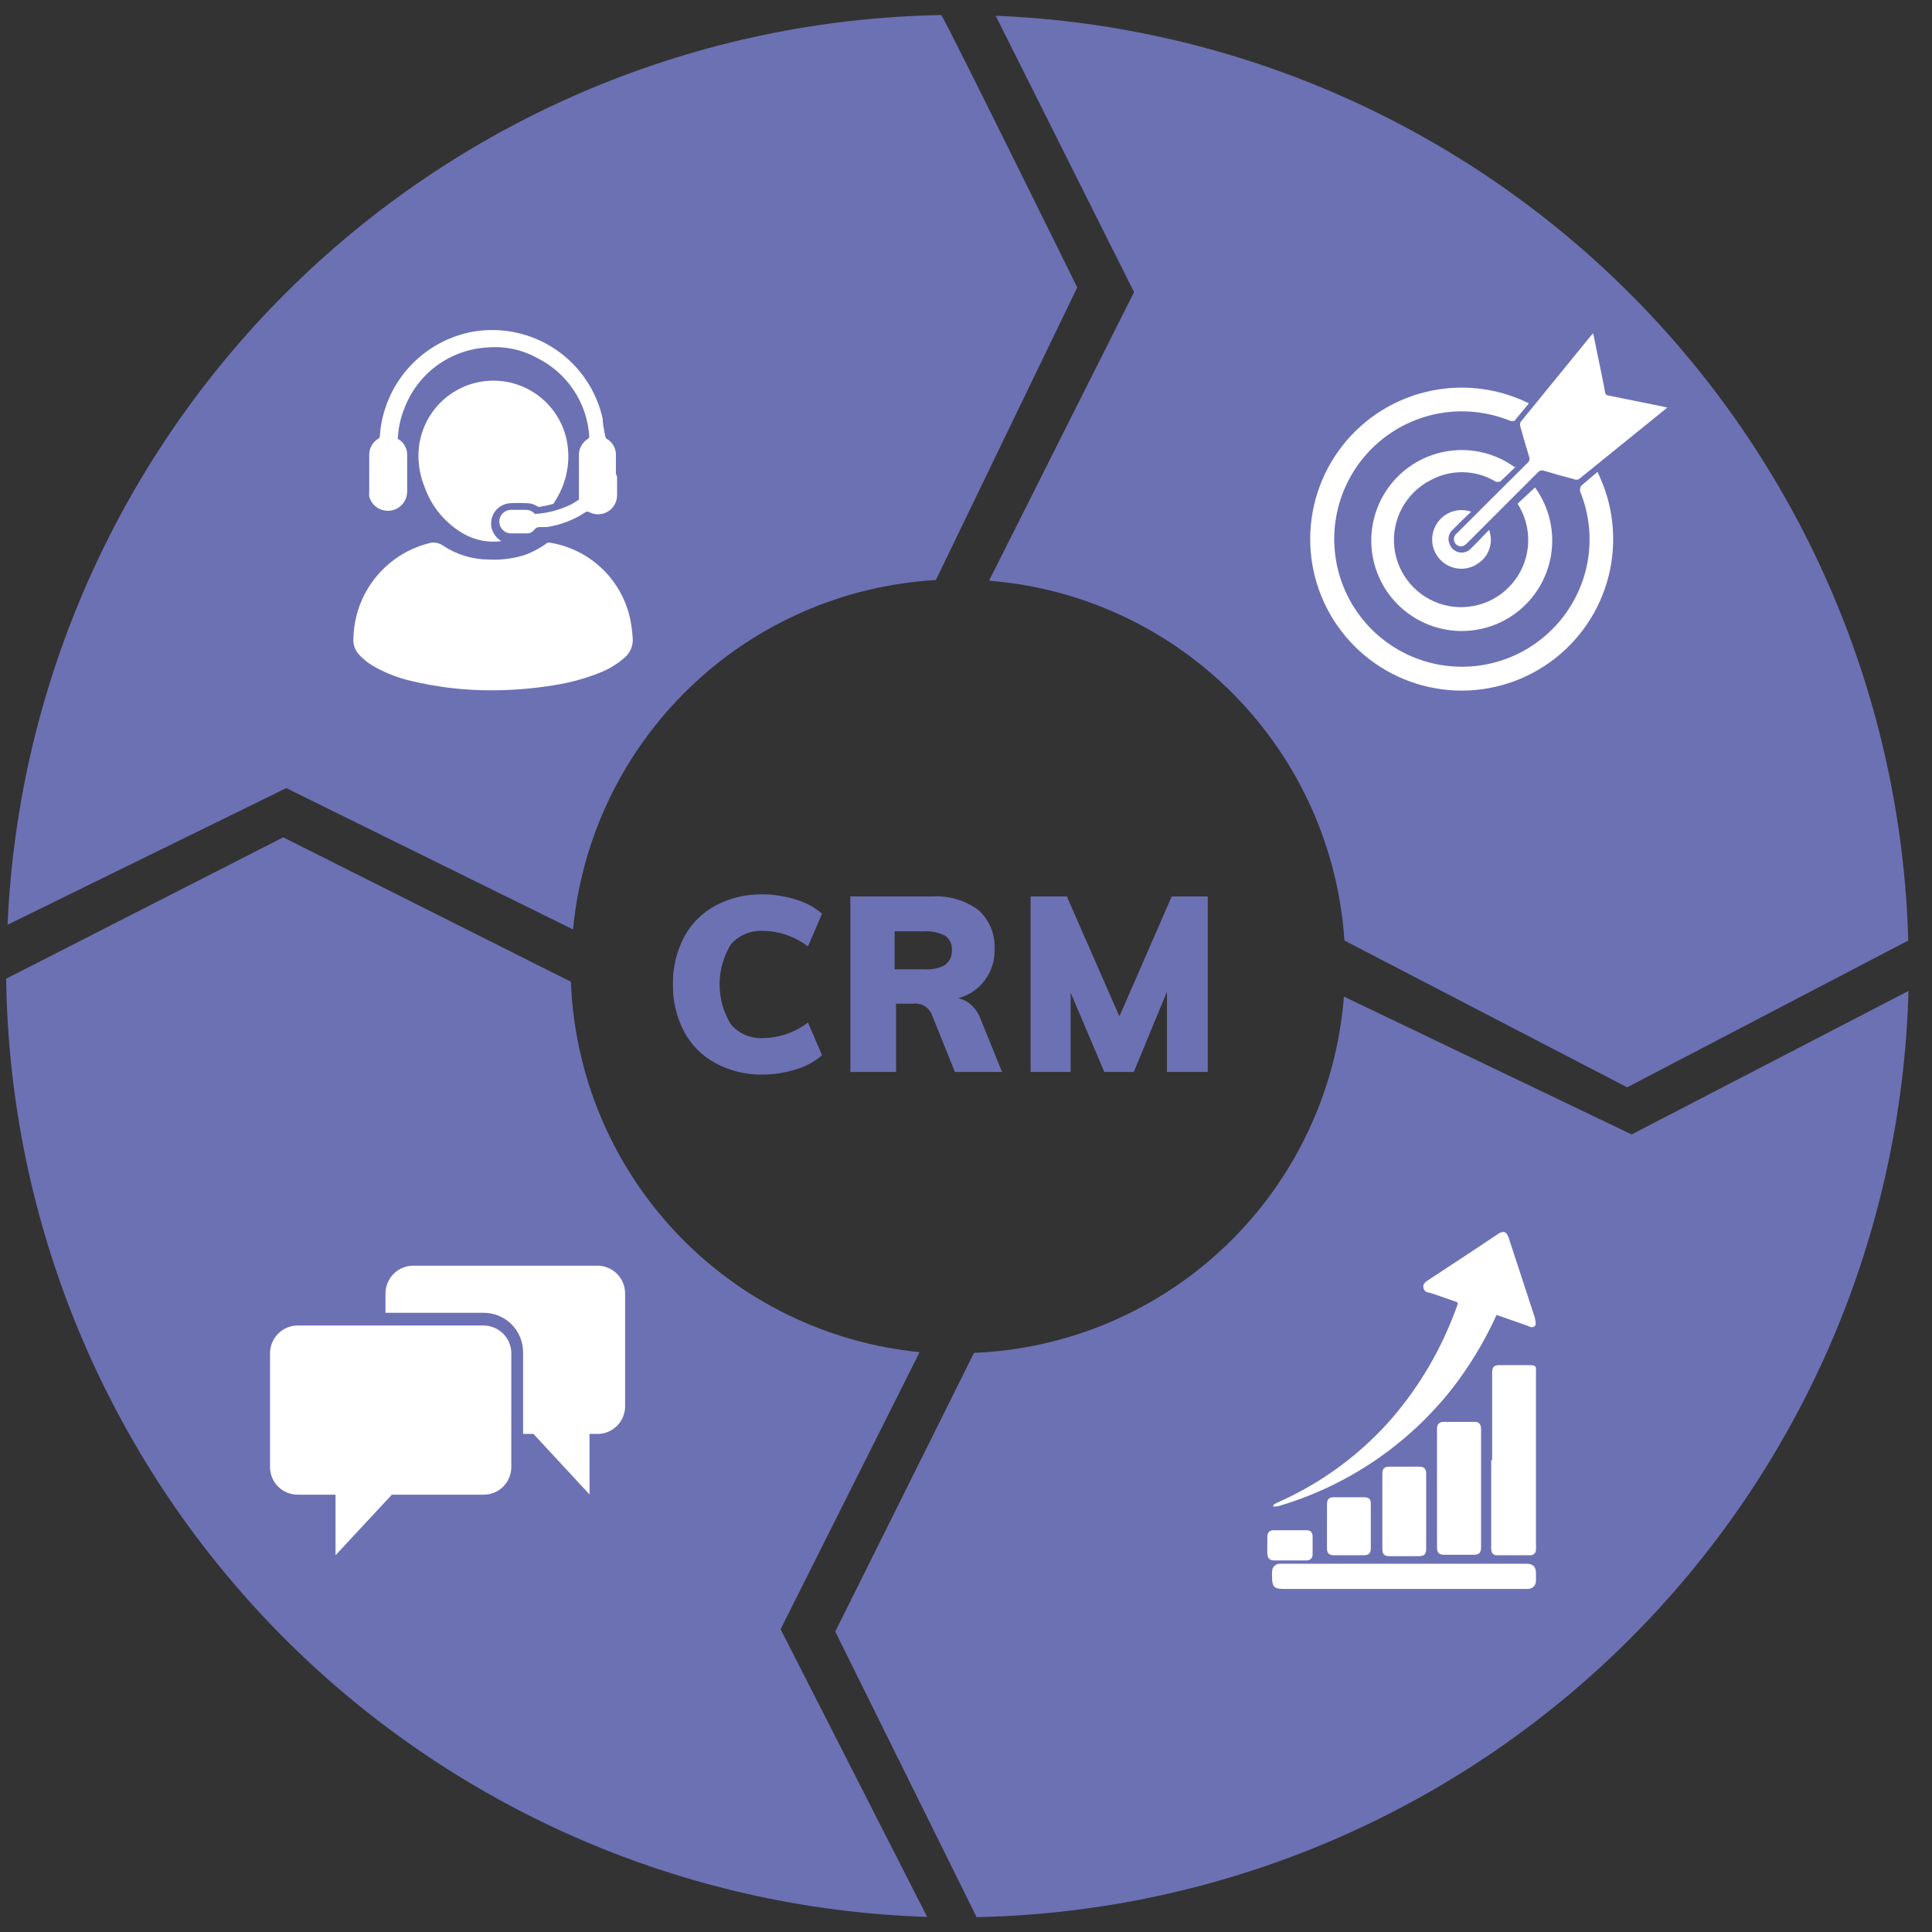 <svg width="82" height="82" viewBox="0 0 82 82" fill="none" xmlns="http://www.w3.org/2000/svg">
<rect x="0" y="0" width="82" height="82" fill="#333333" stroke="none"/>
<g clip-path="url(#clip0_52_112)">
<path d="M39.351 81.359C28.963 81.028 19.103 76.704 11.822 69.287C4.541 61.87 0.4 51.931 0.261 41.539L12.021 35.539L24.231 41.669C24.381 45.636 25.963 49.413 28.684 52.304C31.405 55.194 35.081 57 39.031 57.389L33.131 69.149L39.351 81.359Z" fill="#6C71B4"/>
<path d="M81.001 42.059C80.728 52.44 76.466 62.316 69.101 69.637C61.736 76.958 51.834 81.159 41.451 81.369L35.451 69.249L41.341 57.419C45.355 57.255 49.169 55.626 52.062 52.84C54.955 50.054 56.727 46.303 57.041 42.299L69.251 48.149L81.001 42.059Z" fill="#6C71B4"/>
<path d="M80.992 39.919L69.061 46.149L57.062 39.919C56.801 35.99 55.136 32.286 52.371 29.483C49.606 26.68 45.926 24.964 42.002 24.649V24.599L48.132 12.399L42.261 0.669C52.49 1.083 62.179 5.367 69.369 12.654C76.559 19.941 80.713 29.686 80.992 39.919V39.919Z" fill="#6C71B4"/>
<path d="M45.721 12.199L39.721 24.619C35.806 24.843 32.1 26.462 29.275 29.182C26.45 31.903 24.692 35.545 24.321 39.449L12.151 33.449L0.321 39.249C0.768 28.977 5.117 19.262 12.482 12.088C19.846 4.912 29.671 0.818 39.951 0.639C40.121 0.839 45.721 12.199 45.721 12.199Z" fill="#6C71B4"/>
<path d="M30.361 45.119C29.795 44.815 29.332 44.348 29.031 43.779C28.712 43.162 28.55 42.474 28.561 41.779C28.548 41.084 28.709 40.396 29.031 39.779C29.332 39.211 29.795 38.744 30.361 38.439C30.976 38.111 31.665 37.946 32.361 37.959C32.843 37.961 33.322 38.035 33.781 38.179C34.189 38.3 34.567 38.505 34.891 38.779L34.291 40.169C33.751 39.754 33.092 39.523 32.411 39.509C32.151 39.492 31.891 39.535 31.65 39.633C31.41 39.732 31.194 39.885 31.021 40.079C30.707 40.591 30.541 41.179 30.541 41.779C30.541 42.379 30.707 42.968 31.021 43.479C31.192 43.677 31.407 43.832 31.648 43.933C31.889 44.033 32.151 44.077 32.411 44.059C33.092 44.046 33.751 43.814 34.291 43.399L34.891 44.789C34.567 45.064 34.189 45.268 33.781 45.389C33.322 45.534 32.843 45.608 32.361 45.609C31.664 45.62 30.975 45.451 30.361 45.119Z" fill="#6C71B4"/>
<path d="M42.531 45.499H40.531L39.531 43.019C39.462 42.874 39.348 42.754 39.206 42.679C39.063 42.603 38.901 42.575 38.741 42.599H38.031V45.499H36.091V38.049H39.531C40.246 37.998 40.955 38.203 41.531 38.629C41.761 38.838 41.942 39.095 42.059 39.382C42.177 39.669 42.229 39.979 42.211 40.289C42.227 40.759 42.084 41.22 41.804 41.598C41.525 41.976 41.125 42.248 40.671 42.369C40.886 42.412 41.084 42.516 41.241 42.669C41.417 42.84 41.551 43.048 41.631 43.279L42.531 45.499ZM40.121 40.939C40.214 40.87 40.288 40.779 40.337 40.675C40.386 40.57 40.408 40.455 40.401 40.339C40.412 40.221 40.392 40.101 40.343 39.992C40.294 39.884 40.218 39.79 40.121 39.719C39.838 39.572 39.52 39.507 39.201 39.529H37.971V41.139H39.201C39.531 41.168 39.861 41.099 40.151 40.939H40.121Z" fill="#6C71B4"/>
<path d="M49.731 38.049H51.261V45.499H49.531V42.089L48.121 45.499H46.871L45.441 42.129V45.499H43.741V38.049H45.281L47.511 43.139L49.731 38.049Z" fill="#6C71B4"/>
<path d="M67.801 20.029C68.477 21.395 68.646 22.958 68.278 24.437C67.909 25.916 67.026 27.216 65.788 28.105C64.549 28.994 63.035 29.414 61.515 29.29C59.996 29.166 58.57 28.506 57.492 27.428C56.414 26.35 55.754 24.924 55.63 23.405C55.506 21.885 55.926 20.371 56.815 19.132C57.704 17.894 59.004 17.011 60.483 16.643C61.962 16.274 63.525 16.443 64.891 17.119L64.271 17.869C64.271 17.869 64.171 17.869 64.121 17.869C63.436 17.588 62.701 17.449 61.961 17.459C60.934 17.476 59.934 17.784 59.075 18.347C58.217 18.91 57.536 19.706 57.112 20.641C56.688 21.576 56.539 22.612 56.681 23.629C56.823 24.646 57.251 25.601 57.915 26.384C58.579 27.167 59.452 27.745 60.432 28.052C61.412 28.358 62.459 28.38 63.451 28.114C64.443 27.848 65.339 27.306 66.034 26.551C66.73 25.796 67.197 24.859 67.381 23.849C67.563 22.839 67.452 21.798 67.061 20.849C67.061 20.739 67.061 20.679 67.121 20.609L67.801 20.029Z" fill="white"/>
<path d="M67.621 14.149C67.731 14.689 67.831 15.199 67.941 15.709C68.001 16.019 68.071 16.329 68.121 16.639C68.124 16.678 68.14 16.715 68.168 16.742C68.195 16.77 68.232 16.787 68.271 16.789L70.551 17.249L70.761 17.299L70.631 17.409L67.011 20.339C66.98 20.353 66.946 20.361 66.911 20.361C66.877 20.361 66.843 20.353 66.811 20.339C66.381 20.229 65.951 20.109 65.531 19.979C65.486 19.962 65.437 19.959 65.39 19.972C65.343 19.985 65.302 20.011 65.271 20.049L62.271 23.049C62.121 23.199 61.991 23.229 61.841 23.139C61.8 23.11 61.766 23.072 61.743 23.028C61.72 22.983 61.708 22.934 61.708 22.884C61.708 22.834 61.72 22.784 61.743 22.74C61.766 22.695 61.8 22.657 61.841 22.629L63.181 21.289L64.841 19.639C64.876 19.609 64.901 19.569 64.912 19.524C64.922 19.479 64.919 19.432 64.901 19.389C64.771 18.969 64.651 18.539 64.531 18.119C64.511 18.054 64.511 17.984 64.531 17.919L67.531 14.239L67.621 14.149Z" fill="white"/>
<path d="M64.331 19.809C64.101 20.029 63.881 20.249 63.661 20.449C63.661 20.449 63.531 20.449 63.491 20.449C63.076 20.195 62.602 20.055 62.115 20.043C61.629 20.031 61.148 20.146 60.721 20.379C60.208 20.64 59.786 21.051 59.51 21.556C59.235 22.062 59.119 22.64 59.178 23.212C59.237 23.785 59.469 24.327 59.842 24.765C60.215 25.204 60.712 25.52 61.268 25.67C61.824 25.821 62.412 25.799 62.956 25.609C63.499 25.419 63.972 25.068 64.312 24.604C64.653 24.139 64.844 23.582 64.862 23.007C64.879 22.431 64.722 21.864 64.411 21.379L65.151 20.689C65.719 21.473 65.97 22.442 65.853 23.403C65.737 24.364 65.262 25.245 64.524 25.871C63.786 26.497 62.838 26.821 61.871 26.778C60.905 26.735 59.99 26.329 59.309 25.64C58.629 24.952 58.234 24.032 58.203 23.065C58.172 22.097 58.508 21.154 59.142 20.423C59.777 19.693 60.664 19.229 61.626 19.124C62.588 19.019 63.554 19.282 64.331 19.859V19.809Z" fill="white"/>
<path d="M62.441 21.719C62.161 21.979 61.911 22.229 61.661 22.479C61.577 22.551 61.518 22.648 61.493 22.756C61.468 22.864 61.477 22.977 61.521 23.079C61.55 23.17 61.603 23.252 61.675 23.315C61.746 23.379 61.832 23.423 61.926 23.442C62.019 23.462 62.116 23.456 62.207 23.425C62.297 23.395 62.378 23.341 62.441 23.269C62.701 23.019 62.941 22.759 63.201 22.489C63.294 22.737 63.302 23.009 63.224 23.262C63.147 23.516 62.987 23.736 62.771 23.889C62.539 24.064 62.252 24.152 61.962 24.138C61.671 24.123 61.395 24.006 61.181 23.808C60.968 23.61 60.831 23.344 60.794 23.055C60.758 22.767 60.824 22.474 60.981 22.229C61.131 21.991 61.357 21.811 61.622 21.719C61.887 21.626 62.176 21.626 62.441 21.719V21.719Z" fill="white"/>
<path d="M61.851 55.269L60.961 54.959L60.651 54.859C60.531 54.859 60.421 54.769 60.411 54.629C60.401 54.489 60.491 54.419 60.591 54.349L62.401 53.159L63.571 52.379C63.811 52.219 63.941 52.269 64.031 52.529C64.401 53.669 64.781 54.809 65.151 55.949C65.151 56.069 65.221 56.169 65.151 56.269C65.081 56.369 64.941 56.329 64.831 56.269L63.521 55.809C63.49 55.864 63.464 55.92 63.441 55.979C62.958 57.01 62.365 57.986 61.671 58.889C59.777 61.315 57.167 63.082 54.211 63.939H54.151H54.021C54.021 63.939 54.071 63.849 54.101 63.829L54.741 63.529C56.304 62.761 57.709 61.706 58.881 60.419C60.077 59.086 61.022 57.548 61.671 55.879C61.751 55.689 61.811 55.509 61.881 55.319C61.861 55.309 61.851 55.299 61.851 55.269Z" fill="white"/>
<path d="M63.331 61.969V58.269C63.331 58.009 63.411 57.939 63.661 57.939C63.911 57.939 64.451 57.939 64.851 57.939C65.251 57.939 65.191 58.009 65.191 58.279V65.489C65.196 65.586 65.196 65.682 65.191 65.779C65.191 65.811 65.185 65.843 65.172 65.872C65.159 65.901 65.14 65.927 65.117 65.949C65.093 65.971 65.065 65.987 65.035 65.998C65.005 66.008 64.973 66.012 64.941 66.009H63.531C63.371 66.009 63.291 65.909 63.291 65.729V61.969H63.331Z" fill="white"/>
<path d="M59.591 66.369H64.771C65.071 66.369 65.201 66.499 65.191 66.799V67.099C65.191 67.188 65.157 67.273 65.095 67.336C65.033 67.4 64.95 67.437 64.861 67.439H54.461C54.091 67.439 53.991 67.339 53.991 66.969C53.986 66.883 53.986 66.796 53.991 66.709C53.99 66.663 53.998 66.618 54.015 66.575C54.032 66.532 54.058 66.494 54.091 66.462C54.124 66.43 54.163 66.405 54.206 66.389C54.249 66.373 54.295 66.367 54.341 66.369H59.591V66.369Z" fill="white"/>
<path d="M60.991 63.169V60.649C60.991 60.449 61.081 60.349 61.271 60.349H62.611C62.771 60.349 62.861 60.459 62.861 60.649V65.649C62.861 65.919 62.781 65.989 62.521 65.989H61.301C61.081 65.989 60.991 65.909 60.991 65.679V63.169Z" fill="white"/>
<path d="M60.531 64.109V65.719C60.531 65.969 60.451 66.049 60.211 66.049H58.981C58.751 66.049 58.671 65.969 58.671 65.739C58.671 64.679 58.671 63.619 58.671 62.559C58.671 62.339 58.751 62.249 58.971 62.249H60.241C60.441 62.249 60.531 62.339 60.531 62.539V64.109Z" fill="white"/>
<path d="M58.181 64.789V65.719C58.181 65.919 58.091 66.009 57.901 66.009H56.611C56.411 66.009 56.321 65.919 56.321 65.729V63.839C56.321 63.629 56.411 63.549 56.611 63.549H57.911C58.101 63.549 58.181 63.629 58.181 63.819V64.789Z" fill="white"/>
<path d="M54.761 66.229H54.081C53.891 66.229 53.801 66.139 53.791 65.949C53.781 65.759 53.791 65.459 53.791 65.209C53.788 65.175 53.793 65.141 53.804 65.109C53.815 65.076 53.834 65.047 53.857 65.022C53.881 64.998 53.91 64.978 53.941 64.966C53.973 64.953 54.007 64.947 54.041 64.949H55.461C55.631 64.949 55.711 65.049 55.711 65.219C55.711 65.389 55.711 65.719 55.711 65.969C55.714 66.004 55.709 66.039 55.697 66.072C55.685 66.105 55.666 66.135 55.642 66.16C55.617 66.184 55.587 66.203 55.554 66.215C55.521 66.227 55.486 66.232 55.451 66.229H54.761Z" fill="white"/>
<path d="M12.581 56.259H20.531C20.841 56.262 21.137 56.386 21.356 56.605C21.575 56.824 21.699 57.12 21.701 57.429V62.269C21.701 62.58 21.578 62.877 21.359 63.097C21.139 63.316 20.842 63.439 20.531 63.439H16.631L14.241 66.009V63.439H12.631C12.321 63.439 12.024 63.316 11.804 63.097C11.585 62.877 11.461 62.58 11.461 62.269V57.429C11.464 57.128 11.581 56.839 11.789 56.622C11.997 56.404 12.281 56.275 12.581 56.259V56.259Z" fill="white"/>
<path d="M25.401 53.719H17.531C17.222 53.722 16.926 53.846 16.707 54.065C16.488 54.284 16.364 54.58 16.361 54.889V55.719H20.531C20.751 55.719 20.968 55.762 21.17 55.846C21.373 55.93 21.557 56.053 21.712 56.208C21.867 56.363 21.99 56.547 22.074 56.75C22.158 56.953 22.201 57.17 22.201 57.389V60.859H22.641L25.021 63.429V60.859H25.451C25.74 60.835 26.009 60.705 26.209 60.495C26.408 60.285 26.523 60.009 26.531 59.719V54.879C26.526 54.578 26.407 54.29 26.197 54.075C25.987 53.859 25.702 53.732 25.401 53.719V53.719Z" fill="white"/>
<path d="M20.901 29.299C19.722 29.306 18.547 29.168 17.401 28.889C16.835 28.754 16.292 28.535 15.791 28.239C15.604 28.125 15.433 27.987 15.281 27.829C15.18 27.732 15.102 27.613 15.053 27.481C15.005 27.35 14.987 27.209 15.001 27.069C15.025 26.15 15.345 25.264 15.915 24.543C16.485 23.821 17.273 23.304 18.161 23.069C18.271 23.03 18.389 23.019 18.504 23.037C18.619 23.054 18.728 23.099 18.821 23.169C19.395 23.546 20.065 23.747 20.751 23.749C21.251 23.774 21.752 23.713 22.231 23.569C22.59 23.444 22.927 23.265 23.231 23.039C23.28 23.025 23.332 23.025 23.381 23.039C24.204 23.181 24.965 23.567 25.566 24.146C26.166 24.726 26.579 25.472 26.751 26.289C26.799 26.54 26.833 26.794 26.851 27.049C26.869 27.214 26.846 27.381 26.783 27.535C26.72 27.688 26.62 27.824 26.491 27.929C26.18 28.197 25.825 28.41 25.441 28.559C24.829 28.801 24.192 28.975 23.541 29.079C22.669 29.222 21.786 29.296 20.901 29.299V29.299Z" fill="white"/>
<path d="M21.271 22.969C20.729 23.039 20.179 22.934 19.701 22.669C18.917 22.229 18.32 21.518 18.021 20.669C17.841 20.232 17.753 19.762 17.761 19.289C17.773 18.511 18.069 17.765 18.594 17.191C19.118 16.617 19.835 16.255 20.609 16.174C21.382 16.092 22.159 16.297 22.791 16.75C23.424 17.202 23.868 17.871 24.041 18.629C24.208 19.391 24.113 20.188 23.771 20.889C23.698 21.041 23.614 21.188 23.521 21.329C23.515 21.348 23.503 21.366 23.487 21.378C23.471 21.391 23.452 21.398 23.431 21.399C23.28 21.442 23.127 21.475 22.971 21.499C22.923 21.518 22.869 21.518 22.821 21.499C22.697 21.414 22.552 21.366 22.401 21.359C22.145 21.344 21.888 21.344 21.631 21.359C21.458 21.374 21.294 21.44 21.159 21.55C21.025 21.66 20.927 21.808 20.878 21.975C20.83 22.141 20.832 22.319 20.887 22.484C20.941 22.649 21.043 22.794 21.181 22.899L21.271 22.969Z" fill="white"/>
<path d="M26.191 20.239V21.009C26.193 21.149 26.158 21.287 26.091 21.409C26.024 21.531 25.926 21.634 25.807 21.707C25.689 21.781 25.553 21.823 25.413 21.828C25.274 21.834 25.135 21.803 25.011 21.739C24.988 21.723 24.96 21.714 24.931 21.714C24.902 21.714 24.875 21.723 24.851 21.739C24.357 22.066 23.797 22.281 23.211 22.369H22.891C22.85 22.371 22.81 22.382 22.774 22.401C22.738 22.42 22.706 22.447 22.681 22.479C22.642 22.532 22.59 22.574 22.531 22.602C22.472 22.63 22.407 22.642 22.341 22.639H21.691C21.559 22.639 21.431 22.587 21.338 22.493C21.244 22.399 21.191 22.272 21.191 22.139C21.191 22.007 21.244 21.879 21.338 21.786C21.431 21.692 21.559 21.639 21.691 21.639H22.321C22.393 21.64 22.463 21.655 22.529 21.684C22.594 21.714 22.653 21.756 22.701 21.809C22.714 21.815 22.727 21.818 22.741 21.818C22.755 21.818 22.768 21.815 22.781 21.809C23.296 21.767 23.798 21.628 24.261 21.399L24.571 21.209C24.571 21.209 24.571 21.159 24.571 21.139C24.571 21.119 24.571 20.909 24.571 20.799V19.339C24.566 19.195 24.6 19.053 24.669 18.926C24.737 18.8 24.838 18.694 24.961 18.619C24.975 18.608 24.987 18.595 24.995 18.579C25.004 18.564 25.009 18.547 25.011 18.529C24.968 17.826 24.74 17.147 24.35 16.561C23.96 15.974 23.422 15.501 22.791 15.189C22.142 14.832 21.399 14.679 20.661 14.749C19.89 14.797 19.149 15.067 18.528 15.526C17.907 15.986 17.432 16.616 17.161 17.339C17.007 17.718 16.916 18.12 16.891 18.529C16.882 18.544 16.878 18.562 16.878 18.579C16.878 18.597 16.882 18.614 16.891 18.629C17.014 18.699 17.116 18.801 17.184 18.924C17.253 19.048 17.287 19.188 17.281 19.329V20.879C17.277 21.076 17.201 21.264 17.07 21.41C16.938 21.556 16.758 21.65 16.562 21.674C16.367 21.698 16.17 21.651 16.006 21.542C15.843 21.433 15.724 21.269 15.671 21.079C15.666 21.006 15.666 20.933 15.671 20.859V19.349C15.663 19.201 15.695 19.053 15.766 18.922C15.837 18.792 15.942 18.683 16.071 18.609C16.086 18.599 16.099 18.586 16.107 18.57C16.116 18.555 16.121 18.537 16.121 18.519C16.191 17.436 16.623 16.408 17.349 15.6C18.075 14.793 19.051 14.254 20.121 14.069C21.333 13.872 22.575 14.147 23.59 14.837C24.606 15.527 25.318 16.58 25.581 17.779C25.581 18.029 25.651 18.279 25.691 18.529C25.698 18.564 25.715 18.596 25.741 18.619C25.868 18.688 25.972 18.791 26.043 18.917C26.113 19.043 26.148 19.185 26.141 19.329V20.099L26.191 20.239Z" fill="white"/>
</g>
<defs>
<clipPath id="clip0_52_112">
<rect width="80.74" height="80.74" fill="white" transform="translate(0.261 0.639)"/>
</clipPath>
</defs>
</svg>
